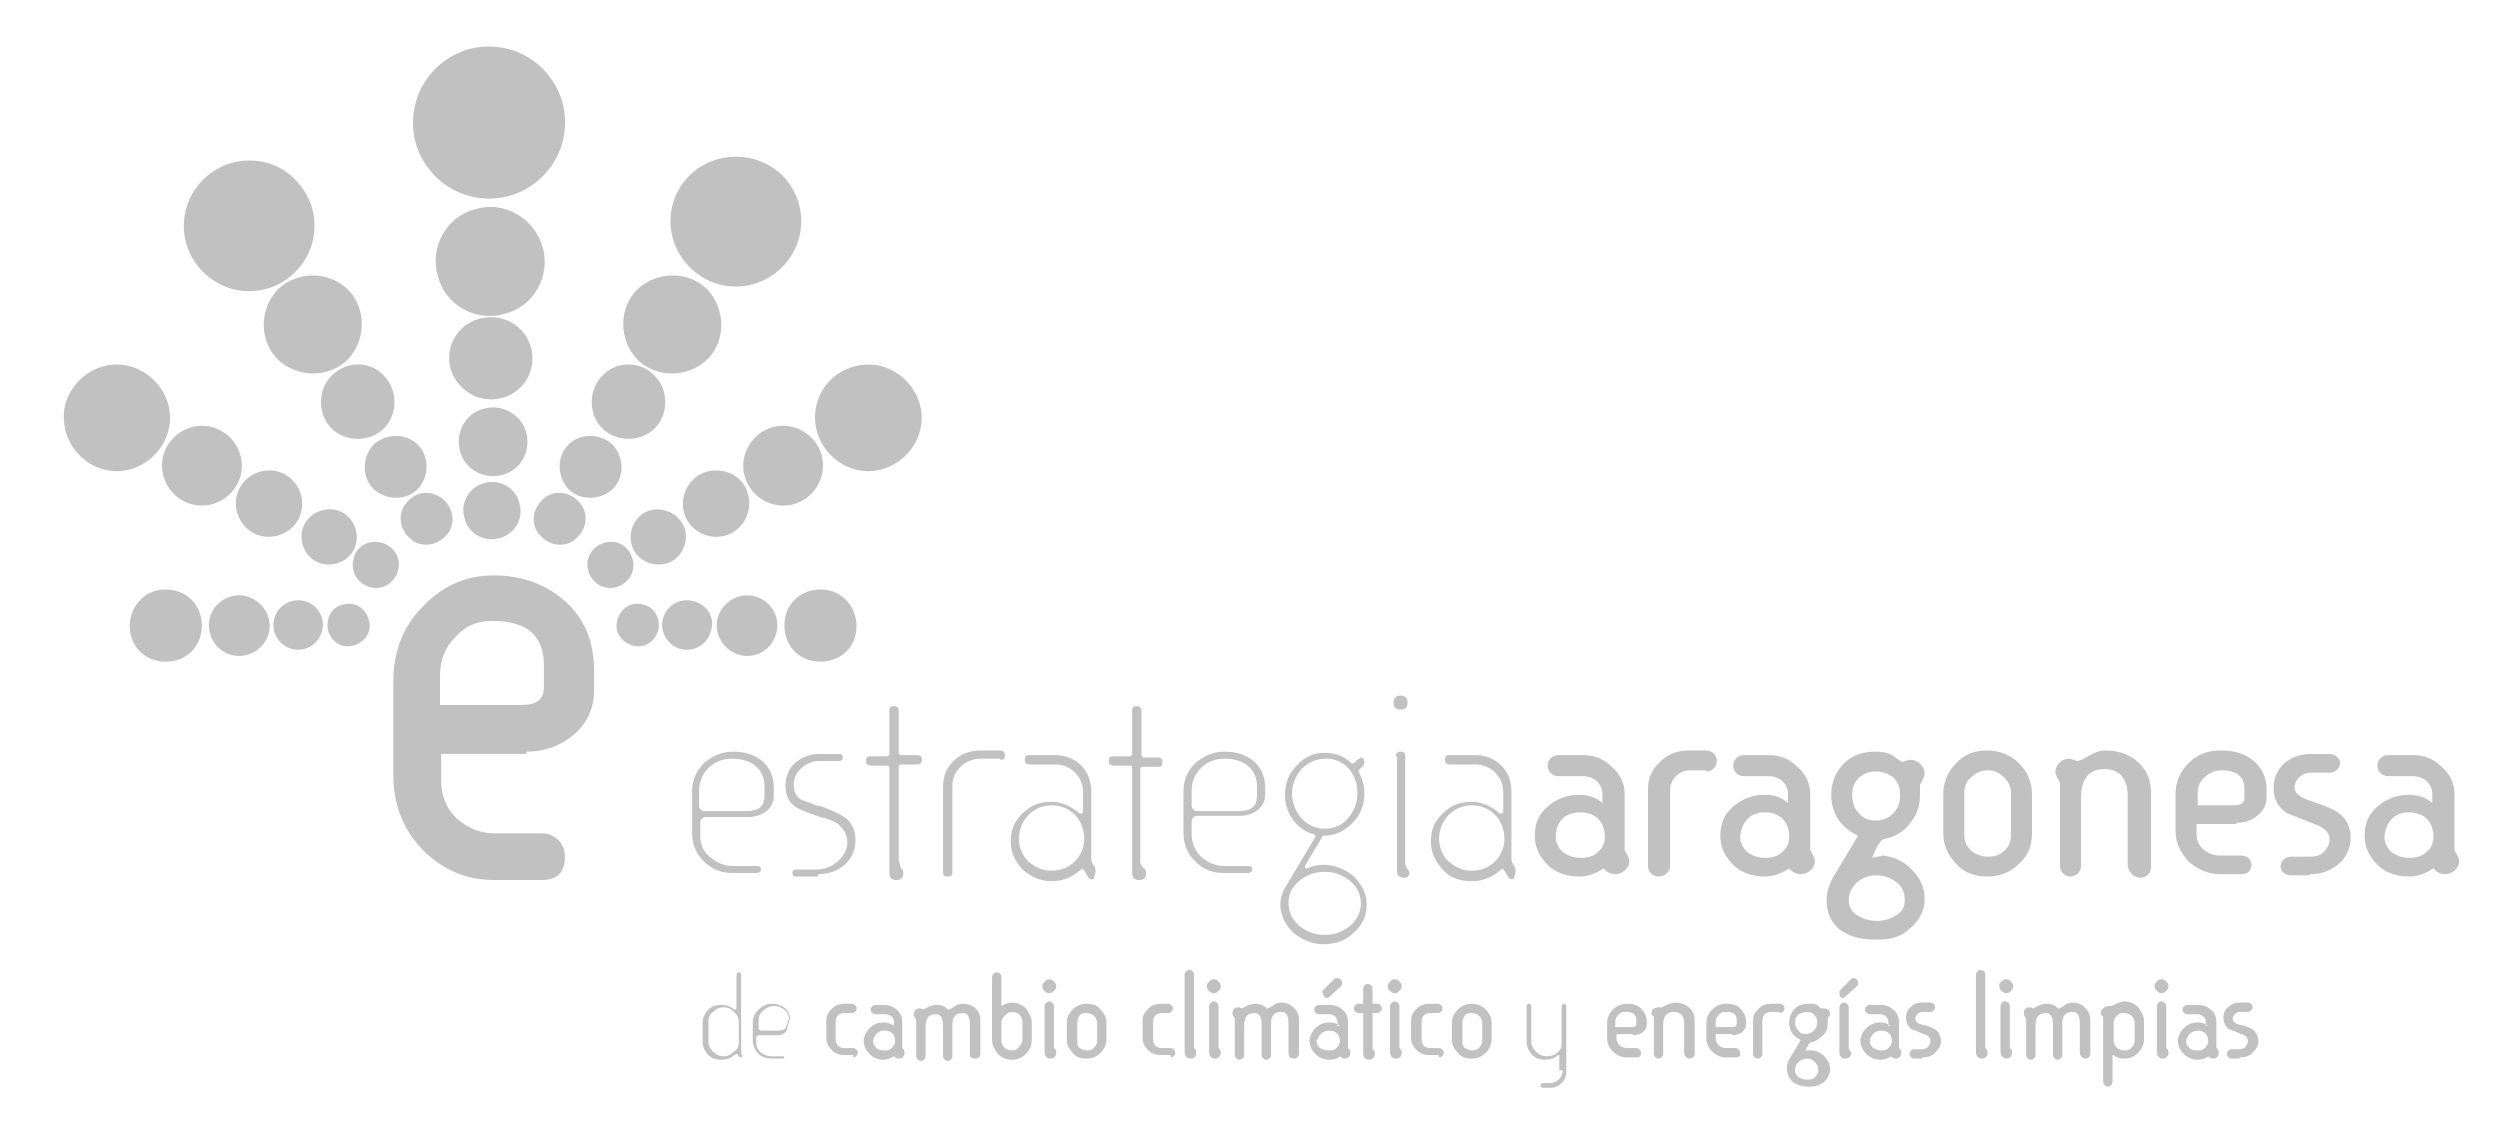 <svg enable-background="new 0 0 214.2 97.2" viewBox="0 0 214.2 97.2" xmlns="http://www.w3.org/2000/svg"><g fill="#c2c1c1"><path clip-rule="evenodd" d="m66.3 67.5c0-1.9-1.4-3.1-3.5-3.1-1 0-1.8.4-2.5 1-.7.7-1 1.5-1 2.4v3.6c0 1 .4 1.8 1 2.4.7.7 1.5 1 2.5 1h2c.2 0 .4-.1.4-.3s-.1-.3-.4-.3h-2c-.8 0-1.4-.3-2-.8-.5-.4-.8-1-.8-1.8v-1.1c0-.3.2-.5.5-.5h3.6c1.2 0 2.2-.7 2.2-1.8zm-.8.7c0 .9-.5 1.3-1.6 1.3h-3.5c-.3 0-.5-.2-.5-.5v-1.3c0-.7.3-1.4.8-1.9s1.2-.8 2-.8 1.5.2 2 .6.8 1 .8 1.8z" fill-rule="evenodd"/><path d="m70.1 74.9c1.8 0 3.2-1.2 3.2-2.9 0-.8-.3-1.4-.7-1.8-.4-.3-.9-.6-1.7-.9-.4-.2-.8-.3-1-.3-.7-.3-1.1-.4-1.3-.5-.4-.3-.6-.7-.6-1.3 0-1.1 1.1-2 2.2-2h1.7c.2 0 .3-.1.3-.3s-.1-.3-.3-.3h-1.7c-1.6 0-2.9 1.1-2.9 2.7 0 .7.2 1.3.7 1.7.3.3.9.5 1.7.8.5.2.9.3 1 .3.6.2 1.1.4 1.3.7.4.4.6.8.6 1.4s-.3 1.1-.8 1.6c-.5.4-1.1.7-1.8.7h-1.8c-.2 0-.3.1-.3.3s.1.3.3.3h1.9"/><path d="m77 60.9c0-.2-.1-.4-.4-.4s-.4.1-.4.4v3.7c0 .1-.1.2-.2.2h-1.4c-.3 0-.4.1-.4.4 0 .2.1.4.4.4h1.4c.1 0 .2 0 .2.2v9c0 .4.2.6.6.6s.6-.2.6-.6c0-.1 0-.3-.2-.4-.1-.4-.2-.6-.2-.8v-7.9c0-.1.1-.2.2-.2h1.4c.2 0 .4-.1.4-.4 0-.2-.1-.4-.4-.4h-1.4c-.1 0-.2-.1-.2-.2z"/><path d="m85.7 65.1c.3 0 .4-.1.4-.4 0-.2-.1-.4-.4-.4h-1.7c-.9 0-1.7.3-2.3.9s-.9 1.3-.9 2.2v7.3c0 .3.1.4.4.4s.4-.1.4-.4v-7.3c0-.7.2-1.2.7-1.7s1.1-.7 1.8-.7h1.6"/><path clip-rule="evenodd" d="m93.8 74.3c-.2-.3-.3-.5-.3-.7v-5.8c0-1.8-1.3-3.1-3.1-3.1h-2.2c-.3 0-.4.1-.4.4 0 .2.1.4.4.4h2.2c1.4 0 2.4 1.1 2.4 2.4v1.6c0 .1 0 .1-.1.2-.1 0-.1 0-.2 0-.7-.6-1.5-1-2.4-1-1 0-1.8.3-2.5 1s-1 1.4-1 2.4.4 1.7 1 2.4c.7.6 1.5 1 2.5 1 .9 0 1.7-.3 2.4-.9.2-.2.3-.2.4 0l.3.5c.1.2.3.3.5.2.2-.6.2-.8.1-1m-.9-2.4c0 .7-.3 1.4-.8 1.9s-1.2.8-2 .8-1.4-.3-2-.8c-.5-.5-.8-1.2-.8-1.9 0-1.6 1.2-2.9 2.8-2.9s2.8 1.2 2.8 2.9z" fill-rule="evenodd"/><path d="m97.8 60.9c0-.2-.1-.4-.4-.4s-.4.1-.4.4v3.7c0 .1-.1.2-.2.2h-1.4c-.3 0-.4.1-.4.4 0 .2.1.4.4.4h1.4c.1 0 .2 0 .2.2v9c0 .4.2.6.6.6s.6-.2.6-.6c0-.1 0-.3-.2-.4-.2-.2-.3-.4-.3-.6v-7.9c0-.1.1-.2.2-.2h1.4c.2 0 .3-.1.3-.4 0-.2-.1-.4-.3-.4h-1.3c-.1 0-.2-.1-.2-.2z"/><g clip-rule="evenodd" fill-rule="evenodd"><path d="m108.4 67.5c0-1.9-1.4-3.1-3.5-3.1-1 0-1.8.4-2.5 1-.7.7-1 1.5-1 2.4v3.6c0 1 .4 1.8 1 2.4.7.7 1.5 1 2.5 1h2c.2 0 .4-.1.4-.3s-.1-.3-.4-.3h-2c-.8 0-1.4-.3-2-.8-.5-.5-.8-1.2-.8-1.9v-1.1c0-.3.2-.5.5-.5h3.6c1.2 0 2.2-.7 2.2-1.8zm-.7.7c0 .9-.5 1.3-1.6 1.3h-3.5c-.3 0-.5-.2-.5-.5v-1.3c0-.7.3-1.4.8-1.9s1.2-.8 2-.8 1.5.2 2 .6.8 1 .8 1.8z"/><path d="m116.2 65.2c-.1.1-.1.1-.2.2-.1 0-.1 0-.2 0-.6-.6-1.4-.9-2.3-.9-1 0-1.8.4-2.4 1.1-.7.7-1 1.5-1 2.5 0 1.6 1 3 2.5 3.4.1 0 .1.1.1.2l-2.5 4.2c-.3.5-.5 1-.5 1.6 0 .9.4 1.7 1.1 2.4.7.6 1.6 1 2.6 1s1.9-.3 2.6-1c.7-.6 1.1-1.4 1.1-2.4 0-.9-.4-1.7-1.1-2.4-.7-.6-1.6-1-2.6-1-.5 0-1 .1-1.4.3-.1.1-.2-.1-.2-.2l1.5-2.5c0-.1.1-.1.2-.1.9 0 1.7-.4 2.4-1.1s1-1.6 1-2.5c0-.6-.1-1.1-.4-1.7-.1-.2-.1-.3-.1-.3l.3-.3c.1-.1.2-.2.2-.4s-.1-.4-.3-.4c-.1.1-.2.1-.4.3m-2.6-.2c.8 0 1.5.3 2 .9s.7 1.3.7 2.1-.3 1.5-.8 2.1-1.2.9-2 .9-1.4-.3-2-.9c-.5-.6-.8-1.3-.8-2.1s.3-1.5.8-2.1c.6-.6 1.3-.9 2.1-.9zm3 12.4c0 .7-.3 1.4-.9 1.9s-1.3.8-2.2.8-1.6-.3-2.2-.8-.9-1.2-.9-1.9c0-.8.3-1.4.9-1.9s1.3-.8 2.2-.8 1.6.3 2.2.8.9 1.2.9 1.9z"/><path d="m119.6 64.8c0-.2.1-.4.4-.4s.4.1.4.4v9.1c0 .2.1.5.3.7.1.2.1.4-.2.6-.1 0-.1 0-.2 0-.4 0-.6-.2-.6-.5v-9.9m-.3-4.6c0 .4.2.6.6.6s.6-.2.6-.6-.2-.6-.6-.6-.6.2-.6.6z"/><path d="m129.8 74.3c-.2-.3-.3-.5-.3-.7v-5.8c0-1.8-1.3-3.1-3.1-3.1h-2.2c-.3 0-.4.1-.4.4 0 .2.1.4.4.4h2.2c1.4 0 2.4 1.1 2.4 2.4v1.6c0 .1 0 .1-.1.2-.1 0-.1 0-.2 0-.7-.6-1.5-1-2.4-1-1 0-1.8.3-2.5 1s-1 1.4-1 2.4.4 1.7 1 2.4 1.5 1 2.5 1c.9 0 1.7-.3 2.4-.9.2-.2.3-.2.4 0l.3.5c.1.2.3.3.5.2.2-.6.2-.8.1-1m-.9-2.4c0 .7-.3 1.4-.8 1.9s-1.2.8-2 .8-1.4-.3-2-.8c-.5-.5-.8-1.2-.8-1.9 0-1.6 1.2-2.9 2.8-2.9s2.8 1.2 2.8 2.9z"/><path d="m137.3 68.8c-.6-.5-1.2-.7-2-.7-1.1 0-2 .4-2.7 1-.8.7-1.1 1.5-1.1 2.5s.4 1.8 1.1 2.5 1.7 1 2.7 1c.8 0 1.5-.3 2.1-.7.2.3.6.5 1 .5.6 0 1.2-.5 1.2-1.1 0-.2-.1-.4-.2-.6s-.2-.3-.2-.4v-4.8c0-.9-.4-1.7-1.1-2.3-.7-.7-1.5-1-2.5-1h-2.1c-.5 0-.9.4-.9.9s.4.9.9.9h2.1c.4 0 .8.1 1.2.4.3.3.5.7.5 1.1zm-1.9.8c1.3 0 2.1.8 2.1 2.1 0 .5-.2 1-.6 1.3-.4.4-.9.5-1.5.5s-1.1-.2-1.5-.5c-.4-.4-.6-.8-.6-1.3 0-1.2.7-2.1 2.1-2.1z"/></g><path d="m146.2 66.1c.5 0 .9-.4.9-.9s-.4-.9-.9-.9h-1.5c-1 0-1.8.3-2.5 1s-1 1.4-1 2.3v6.6c0 .5.4.9.9.9s1-.4 1-.9v-6.6c0-.4.2-.8.5-1.1s.7-.5 1.2-.5h1.4"/><path clip-rule="evenodd" d="m153.2 68.8c-.6-.5-1.2-.7-2-.7-1.1 0-2 .4-2.7 1-.8.7-1.1 1.5-1.1 2.5s.4 1.8 1.1 2.5 1.7 1 2.7 1c.8 0 1.5-.3 2.1-.7.2.3.6.5 1 .5.6 0 1.2-.5 1.2-1.1 0-.2-.1-.4-.2-.6s-.2-.3-.2-.4v-4.8c0-.9-.4-1.7-1.1-2.3-.7-.7-1.5-1-2.5-1h-2.1c-.5 0-.9.4-.9.9s.4.9.9.9h2.1c.4 0 .8.1 1.2.4.3.3.5.7.5 1.1zm-2 .8c1.3 0 2.1.8 2.1 2.1 0 .5-.2 1-.6 1.3-.4.4-.9.5-1.5.5s-1.1-.2-1.5-.5c-.4-.4-.6-.8-.6-1.3.1-1.2.8-2.1 2.1-2.1z" fill-rule="evenodd"/><path clip-rule="evenodd" d="m160.4 73.5c.4-1 .7-1.5 1-1.6.9-.2 1.7-.6 2.2-1.3.6-.7.9-1.5.9-2.4v-.9c0-.1.1-.2.2-.4s.2-.4.2-.6c0-.7-.6-1.2-1.2-1.2-.1 0-.2 0-.4.1-.2 0-.3.1-.3.1s-.2-.1-.6-.4c-.5-.4-1.1-.5-1.7-.5-1.1 0-2 .3-2.7 1s-1.1 1.6-1.1 2.7c0 1.6.8 2.8 2.3 3.5l-2.1 3.5c-.4.7-.6 1.4-.6 2 0 1.1.4 2 1.2 2.6.7.5 1.7.8 2.8.8h.6c1 0 1.9-.3 2.6-1 .8-.7 1.2-1.5 1.2-2.5s-.4-1.8-1.1-2.5-1.5-1.1-2.5-1.2c-.3.1-.6.1-.9.2m.3-7.4c.6 0 1.1.2 1.5.5.4.4.6.8.6 1.5s-.2 1.2-.6 1.6-.9.6-1.5.6-1.1-.2-1.4-.6c-.4-.4-.6-.9-.6-1.6s.2-1.1.6-1.5c.4-.3.8-.5 1.4-.5zm.1 8.9c.6 0 1.2.2 1.7.6s.7.9.7 1.5-.2 1-.7 1.3c-.4.3-1 .5-1.7.5s-1.2-.2-1.7-.5-.7-.8-.7-1.3c0-.6.3-1.1.7-1.5.5-.4 1-.6 1.7-.6z" fill-rule="evenodd"/><path clip-rule="evenodd" d="m170.3 75.1c1.1 0 2-.4 2.7-1.1.8-.7 1.1-1.6 1.1-2.6v-3.4c0-1-.4-1.9-1.1-2.6s-1.7-1.1-2.7-1.1c-1.1 0-2 .3-2.7 1.1-.7.7-1.1 1.6-1.1 2.6v3.4c0 1 .4 1.9 1.1 2.6.7.8 1.6 1.1 2.7 1.1m2-3.5c0 .5-.2 1-.6 1.3-.4.4-.9.5-1.4.5s-1-.2-1.4-.5c-.4-.4-.6-.8-.6-1.3v-3.7c0-.5.2-1 .6-1.3.4-.4.9-.6 1.4-.6.6 0 1 .2 1.4.6s.6.8.6 1.3z" fill-rule="evenodd"/><path clip-rule="evenodd" d="m183.4 75.2c.5 0 .9-.4.9-.9v-6.3c0-1.1-.3-1.9-1-2.6s-1.7-1.1-2.9-1.1c-.5 0-1 .2-1.5.5s-.8.4-.9.4c0 0-.1 0-.3-.1-.1 0-.3-.1-.4-.1-.3 0-.6.1-.8.3s-.4.5-.4.8c0 .2.1.4.2.6s.2.3.2.4v7.1c0 .5.4.9.9.9s.9-.4.9-.9v-5.8c0-1.7.7-2.5 2-2.5s2 .8 2 2.3v6c.1.6.6 1 1.1 1" fill-rule="evenodd"/><path clip-rule="evenodd" d="m191.6 70.5c.7 0 1.3-.2 1.8-.6s.8-.9.8-1.6v-.7c0-1-.4-1.8-1.1-2.4s-1.6-.9-2.8-.9c-1.1 0-2 .3-2.8 1.1-.7.7-1.1 1.6-1.1 2.6v3.2c0 1 .4 1.8 1.1 2.6.8.7 1.7 1.1 2.7 1.1h1.8c.6 0 .9-.3.9-.8s-.4-.8-.9-.8h-1.8c-.6 0-1-.2-1.4-.5-.4-.4-.6-.8-.6-1.3v-.9h3.4m-3.3-2.7c0-.5.2-1 .6-1.3.4-.4.9-.6 1.4-.6 1.3 0 2 .5 2 1.6v.8c0 .4-.3.6-.9.6h-3.1z" fill-rule="evenodd"/><path d="m197.9 74.9c1 0 1.8-.3 2.5-.9s1-1.4 1-2.2c0-1-.4-1.7-1.1-2.2-.4-.3-1.2-.6-2.4-1-.9-.3-1.3-.7-1.3-1.1 0-.7.6-1.3 1.4-1.3h1.6c.5 0 .9-.4.9-.8s-.4-.8-.9-.8h-1.6c-.9 0-1.7.3-2.3.8-.6.6-.9 1.3-.9 2.1 0 1 .4 1.7 1.2 2.2 0 0 .8.3 2.3.9.8.3 1.3.7 1.3 1.3 0 .4-.2.8-.5 1.1s-.7.4-1.2.4h-1.6c-.5 0-.9.4-.9.8 0 .5.4.8.9.8h1.6"/><path clip-rule="evenodd" d="m208.4 68.8c-.6-.5-1.2-.7-2-.7-1.1 0-2 .4-2.7 1-.8.7-1.1 1.5-1.1 2.5s.4 1.8 1.1 2.5 1.7 1 2.7 1c.8 0 1.5-.3 2.1-.7.2.3.6.5 1 .5.6 0 1.2-.5 1.2-1.1 0-.2-.1-.4-.2-.6s-.2-.3-.2-.4v-4.8c0-.9-.4-1.7-1.1-2.3-.7-.7-1.5-1-2.5-1h-2.1c-.5 0-.9.4-.9.9s.4.9.9.9h2.1c.4 0 .8.1 1.2.4.3.3.5.7.5 1.1zm-2 .8c1.3 0 2.1.8 2.1 2.1 0 .5-.2 1-.6 1.3-.4.4-.9.5-1.5.5s-1.1-.2-1.5-.5c-.4-.4-.6-.8-.6-1.3.1-1.2.8-2.1 2.1-2.1z" fill-rule="evenodd"/><path clip-rule="evenodd" d="m45.1 64.4c1.6 0 2.9-.5 4-1.4 1.2-1 1.8-2.3 1.8-3.9v-1.6c0-2.5-.8-4.5-2.5-6-1.6-1.4-3.6-2.2-6.1-2.2-2.4 0-4.4.9-6.1 2.7-1.7 1.7-2.5 3.9-2.5 6.4v8c0 2.5.8 4.6 2.5 6.4 1.7 1.7 3.7 2.6 6.1 2.6h4.1c1.4 0 2-.7 2-2 0-1.2-.9-2-2-2h-4.1c-1.2 0-2.3-.5-3.2-1.3-.9-.9-1.3-2-1.3-3.2v-2.3h7.3m-7.4-6.7c0-1.3.4-2.4 1.3-3.3.9-1 1.9-1.4 3.2-1.4 3 0 4.4 1.3 4.4 3.8v1.9c0 1-.6 1.5-1.9 1.5h-7z" fill-rule="evenodd"/><path d="m44.5 43.1c.4 1.3-.4 2.7-1.7 3-1.3.4-2.7-.4-3-1.7-.4-1.3.4-2.7 1.7-3 1.3-.4 2.7.4 3 1.7"/><path d="m45.1 37.1c.4 1.6-.5 3.2-2.1 3.6s-3.2-.5-3.6-2.1.5-3.2 2.1-3.6c1.5-.4 3.2.5 3.6 2.1"/><path d="m45.5 29.8c.5 1.9-.6 3.8-2.5 4.3s-3.8-.6-4.4-2.5c-.5-1.9.6-3.8 2.5-4.3 2-.5 3.9.6 4.4 2.5"/><path d="m46.5 21.2c.7 2.5-.8 5.1-3.3 5.7-2.5.7-5.1-.8-5.7-3.3-.7-2.5.8-5.1 3.3-5.7 2.4-.7 5 .8 5.7 3.3"/><path d="m48.2 8.8c.9 3.5-1.1 7-4.6 8-3.5.9-7-1.1-8-4.6-.9-3.5 1.1-7 4.6-8 3.5-.9 7 1.1 8 4.6"/><path d="m38.1 42.9c.9.9.9 2.3 0 3.1-.9.9-2.3.9-3.1 0-.9-.9-.9-2.3 0-3.1.8-.9 2.2-.9 3.1 0"/><path d="m35.8 38.1c1 1 1 2.7 0 3.8-1 1-2.7 1-3.8 0-1-1-1-2.7 0-3.8 1.1-1 2.8-1 3.8 0"/><path d="m32.9 32.2c1.2 1.2 1.2 3.3 0 4.5s-3.3 1.2-4.5 0-1.2-3.3 0-4.5c1.3-1.3 3.3-1.3 4.5 0"/><path d="m29.8 24.8c1.6 1.6 1.6 4.3 0 6-1.6 1.6-4.3 1.6-6 0-1.6-1.6-1.6-4.3 0-6 1.7-1.6 4.3-1.6 6 0"/><path d="m25.3 15.4c2.2 2.2 2.2 5.7 0 7.9s-5.7 2.2-7.9 0-2.2-5.7 0-7.9 5.8-2.2 7.9 0"/><path d="m32.7 46.5c1.1.3 1.7 1.4 1.4 2.4-.3 1.1-1.4 1.7-2.4 1.4-1.1-.3-1.7-1.4-1.4-2.4.2-1.1 1.3-1.7 2.4-1.4"/><path d="m28.8 43.7c1.3.3 2 1.7 1.7 2.9-.3 1.3-1.7 2-2.9 1.7-1.3-.3-2-1.7-1.7-2.9s1.6-2 2.9-1.7"/><path d="m23.8 40.4c1.5.4 2.4 2 2 3.5s-2 2.4-3.5 2-2.4-2-2-3.5 2-2.4 3.5-2"/><path d="m18.2 36.6c1.8.5 2.9 2.4 2.4 4.2s-2.4 2.9-4.2 2.4-2.9-2.4-2.4-4.2 2.4-2.9 4.2-2.4"/><path d="m11.2 31.4c2.4.7 3.9 3.2 3.2 5.6s-3.2 3.9-5.6 3.2-3.8-3.2-3.2-5.6c.7-2.4 3.2-3.9 5.6-3.2"/><path d="m29.4 51.8c1-.3 1.9.3 2.2 1.3s-.3 1.9-1.3 2.2-1.9-.3-2.2-1.3c-.2-1 .3-2 1.3-2.2"/><path d="m25 51.5c1.2-.3 2.3.4 2.6 1.5s-.4 2.3-1.5 2.6c-1.2.3-2.3-.4-2.6-1.5-.3-1.2.4-2.3 1.5-2.6"/><path d="m19.8 51.1c1.4-.4 2.8.5 3.2 1.8.4 1.4-.4 2.8-1.8 3.2s-2.8-.4-3.2-1.8.4-2.8 1.8-3.2"/><path d="m13.4 50.6c1.7-.4 3.4.5 3.8 2.2s-.5 3.4-2.2 3.8-3.4-.5-3.8-2.2.6-3.4 2.2-3.8"/><path d="m46.4 42.9c-.9.9-.9 2.3 0 3.1.9.9 2.3.9 3.1 0 .9-.9.9-2.3 0-3.1-.9-.9-2.3-.9-3.1 0"/><path d="m48.7 38.1c-1 1-1 2.7 0 3.8 1 1 2.7 1 3.8 0 1-1 1-2.7 0-3.8-1.1-1-2.8-1-3.8 0"/><path d="m51.6 32.2c-1.2 1.2-1.2 3.3 0 4.5s3.3 1.2 4.5 0 1.2-3.3 0-4.5c-1.2-1.3-3.3-1.3-4.5 0"/><path d="m54.6 24.8c-1.6 1.6-1.6 4.3 0 6 1.6 1.6 4.3 1.6 6 0 1.6-1.6 1.6-4.3 0-6-1.6-1.6-4.3-1.6-6 0"/><path d="m59.1 15c-2.2 2.2-2.2 5.7 0 7.9s5.7 2.2 7.9 0 2.2-5.7 0-7.9c-2.2-2.1-5.7-2.1-7.9 0"/><path d="m51.8 46.5c-1.1.3-1.7 1.4-1.4 2.4.3 1.1 1.4 1.7 2.4 1.4 1.1-.3 1.7-1.4 1.4-2.4-.3-1.1-1.3-1.7-2.4-1.4"/><path d="m55.8 43.7c-1.3.3-2 1.7-1.7 2.9.3 1.3 1.7 2 2.9 1.7 1.3-.3 2-1.7 1.7-2.9s-1.7-2-2.9-1.7"/><path d="m60.6 40.4c-1.5.4-2.4 2-2 3.5s2 2.4 3.5 2 2.4-2 2-3.5c-.3-1.5-1.9-2.4-3.5-2"/><path d="m66.2 36.6c-1.8.5-2.9 2.4-2.4 4.2s2.4 2.9 4.2 2.4 2.9-2.4 2.4-4.2-2.4-2.9-4.2-2.4"/><path d="m73.2 31.4c-2.4.6-3.9 3.1-3.2 5.6.7 2.4 3.2 3.9 5.6 3.2s3.9-3.2 3.2-5.6-3.2-3.9-5.6-3.2"/><path d="m55.1 51.8c-1-.3-1.9.3-2.2 1.3s.3 1.9 1.3 2.2 1.9-.3 2.2-1.3c.2-1-.3-2-1.3-2.2"/><path d="m59.4 51.5c-1.2-.3-2.3.4-2.6 1.5s.4 2.3 1.5 2.6c1.2.3 2.3-.4 2.6-1.5.4-1.2-.3-2.3-1.5-2.6"/><path d="m64.7 51.1c-1.4-.4-2.8.5-3.2 1.8-.4 1.4.5 2.8 1.8 3.2 1.4.4 2.8-.4 3.2-1.8s-.4-2.8-1.8-3.2"/><path d="m71.1 50.6c-1.7-.4-3.4.5-3.8 2.2s.5 3.4 2.2 3.8 3.4-.5 3.8-2.2-.6-3.4-2.2-3.8"/><path clip-rule="evenodd" d="m60.7 87.5c0-.3.1-.6.4-.8.2-.2.5-.4.9-.4.3 0 .6.1.9.4.2.2.4.5.4.8v1.8c0 .3-.1.6-.4.8-.2.2-.5.4-.9.4-.3 0-.6-.1-.9-.4-.2-.2-.4-.5-.4-.8zm2.5 2.8.1.2c.1.1.1.1.2.1.1-.1.1-.1.1-.2-.1-.1-.1-.2-.1-.3v-6.6c0-.1-.1-.2-.2-.2s-.2.1-.2.2v2.9s0 .1-.1.1h-.1c-.3-.3-.7-.4-1.1-.4s-.8.1-1.1.4-.5.7-.5 1.1v1.7c0 .4.2.8.5 1.1s.7.4 1.1.4.8-.1 1.1-.4c.2-.1.2-.1.3-.1z" fill-rule="evenodd"/><path clip-rule="evenodd" d="m67.7 87.4c0-.8-.6-1.4-1.6-1.4-.4 0-.8.2-1.1.5s-.5.6-.5 1.1v1.6c0 .4.2.8.5 1.1s.7.4 1.1.4h.9c.1 0 .2 0 .2-.1s-.1-.1-.2-.1h-.9c-.3 0-.6-.1-.9-.3-.2-.2-.4-.5-.4-.8v-.5c0-.1.1-.2.2-.2h1.6c.5 0 .9-.3.9-.8v-.5m-.1.3c0 .4-.2.6-.7.6h-1.5c-.2-.1-.2-.1-.2-.3v-.6c0-.3.1-.6.4-.8.2-.2.5-.4.9-.4s.6.1.9.3c.2.2.4.4.4.8v.4z" fill-rule="evenodd"/><path d="m73.1 90.6c.2 0 .4-.2.4-.4s-.2-.4-.4-.4h-.8c-.2 0-.4-.1-.5-.2s-.2-.3-.2-.5v-1.6c0-.2.1-.4.2-.5s.3-.2.5-.2h.7c.2 0 .4-.2.4-.4s-.2-.4-.4-.4h-.6c-.4 0-.8.1-1.1.4s-.5.6-.5 1v1.6c0 .4.2.7.5 1s.7.4 1.1.4h.7"/><path clip-rule="evenodd" d="m76.6 87.9c-.3-.2-.5-.3-.9-.3-.5 0-.9.2-1.2.5s-.5.7-.5 1.1.2.8.5 1.1.7.5 1.2.5c.3 0 .6-.1.9-.3.1.1.2.2.4.2.3 0 .5-.2.5-.5 0-.1 0-.2-.1-.3s-.1-.1-.1-.2v-2.2c0-.4-.2-.8-.5-1-.3-.3-.7-.4-1.1-.4h-.7c-.2 0-.4.2-.4.4s.2.4.4.4h.9c.2 0 .4.1.5.2s.2.3.2.5zm-.8.4c.6 0 .9.4.9.9 0 .2-.1.4-.3.6s-.4.2-.7.2-.5-.1-.6-.2c-.2-.2-.3-.4-.3-.6.1-.5.4-.9 1-.9z" fill-rule="evenodd"/><path d="m83.6 90.7c.2 0 .4-.2.4-.4v-2.8c0-.5-.1-.8-.4-1.1-.2-.2-.6-.4-1.1-.4-.3 0-.6.1-.8.3-.2.1-.3.2-.4.2h-.1c-.2-.3-.6-.4-1-.4-.2 0-.5.1-.7.2s-.4.2-.4.2-.2-.1-.3-.1c-.3 0-.5.2-.5.5 0 .1 0 .2.1.3 0 .1.1.1.1.2v3.1c0 .2.2.4.4.4s.4-.2.4-.4v-2.5c0-.4.1-.7.2-.8.1-.2.4-.3.7-.3.4 0 .6.3.6 1v2.6c0 .2.2.4.4.4s.4-.2.4-.4v-2.7c0-.7.3-1 .9-1 .4 0 .6.3.6 1v2.6c0 .2.2.3.5.3"/><path clip-rule="evenodd" d="m85.8 83.7c0-.2-.2-.4-.4-.4s-.4.2-.4.4v5.4c0 .5.2.8.5 1.2.3.3.7.5 1.2.5s.9-.2 1.2-.5.5-.7.5-1.2v-1.5c0-.4-.2-.8-.5-1.2-.3-.3-.7-.5-1.2-.5-.3 0-.6.1-.9.3zm.9 3c.2 0 .5.1.6.2.2.2.3.4.3.6v1.6c0 .2-.1.4-.3.6-.1.2-.3.3-.6.3-.2 0-.5-.1-.6-.2-.2-.2-.3-.4-.3-.6v-1.6c0-.2.1-.4.3-.6s.4-.3.6-.3z" fill-rule="evenodd"/><path clip-rule="evenodd" d="m90 90.7c.3 0 .5-.2.5-.5 0-.1 0-.2-.1-.3s-.1-.1-.1-.2v-3.5c0-.2-.2-.4-.4-.4s-.4.2-.4.4v3.9c0 .4.2.6.5.6m-.7-6.2c0 .2.1.3.2.4s.2.2.4.2.3-.1.4-.2.2-.2.2-.4-.1-.3-.2-.4-.2-.2-.4-.2-.3.1-.4.2-.2.2-.2.4z" fill-rule="evenodd"/><path clip-rule="evenodd" d="m93.1 90.7c.5 0 .9-.2 1.2-.5s.5-.7.5-1.1v-1.5c0-.4-.2-.8-.5-1.1-.3-.4-.7-.5-1.2-.5s-.9.2-1.2.5-.5.7-.5 1.1v1.5c0 .4.2.8.5 1.1.3.4.7.5 1.2.5m.9-1.5c0 .2-.1.4-.3.6s-.4.2-.6.2-.4-.1-.6-.2c-.2-.2-.2-.4-.2-.6v-1.6c0-.2.1-.4.2-.6.2-.2.4-.2.6-.2s.5.1.6.2c.2.2.3.4.3.6z" fill-rule="evenodd"/><path d="m100.3 90.6c.2 0 .4-.2.4-.4s-.2-.4-.4-.4h-.8c-.2 0-.4-.1-.5-.2s-.2-.3-.2-.5v-1.6c0-.2.1-.4.2-.5s.3-.2.5-.2h.6c.2 0 .4-.2.4-.4s-.2-.4-.4-.4h-.6c-.4 0-.8.1-1.1.4s-.5.6-.5 1v1.6c0 .4.2.7.5 1s.7.4 1.1.4h.8"/><path d="m102 90.7c.3 0 .5-.2.5-.5 0-.1 0-.2-.1-.3s-.1-.1-.1-.2v-6.2c0-.2-.2-.4-.4-.4s-.4.2-.4.4v6.6c0 .4.2.6.5.6"/><path clip-rule="evenodd" d="m104.1 90.7c.3 0 .5-.2.5-.5 0-.1 0-.2-.1-.3s-.1-.1-.1-.2v-3.5c0-.2-.2-.4-.4-.4s-.4.2-.4.4v3.9c0 .4.2.6.5.6m-.7-6.2c0 .2.1.3.2.4s.2.2.4.2.3-.1.4-.2.2-.2.2-.4-.1-.3-.2-.4-.2-.2-.4-.2-.3.1-.4.2-.2.2-.2.4z" fill-rule="evenodd"/><path d="m110.9 90.7c.2 0 .4-.2.4-.4v-2.8c0-.5-.1-.8-.4-1.1s-.6-.5-1.1-.5c-.3 0-.6.1-.8.3-.2.1-.3.2-.4.2h-.1c-.2-.3-.6-.4-1-.4-.2 0-.5.1-.7.2s-.4.2-.4.2-.2-.1-.3-.1c-.3 0-.5.2-.5.5 0 .1 0 .2.1.3 0 .1.1.1.1.2v3.1c0 .2.2.4.4.4s.4-.2.4-.4v-2.5c0-.4.1-.7.2-.8.1-.2.4-.3.7-.3.4 0 .6.3.6 1v2.6c0 .2.2.4.4.4s.4-.2.4-.4v-2.7c0-.7.3-1 .9-1 .4 0 .6.3.6 1v2.6c0 .3.2.4.5.4"/><path clip-rule="evenodd" d="m114.8 87.9c-.2-.2-.5-.3-.9-.3-.5 0-.9.2-1.2.5s-.5.7-.5 1.1.2.8.5 1.1.7.5 1.2.5c.4 0 .7-.1.9-.3.1.1.2.2.4.2.3 0 .5-.2.5-.5 0-.1 0-.2-.1-.3s-.1-.1-.1-.2v-2.2c0-.4-.2-.8-.5-1-.3-.3-.7-.4-1.1-.4h-.9c-.2 0-.4.2-.4.4s.2.4.4.4h.9c.2 0 .4.1.5.2s.2.3.2.5v.3m-.7.4c.6 0 .9.4.9.9 0 .2-.1.4-.3.6s-.4.2-.7.2-.5-.1-.7-.2c-.2-.2-.3-.4-.3-.6.2-.5.5-.9 1.1-.9zm-.2-2.8c.1 0 .1 0 .2-.1l1-.9c.1-.1.1-.2.1-.3 0-.2-.2-.4-.4-.4-.1 0-.2 0-.3.1l-.9.9c-.1.1-.1.1-.1.2.1.4.2.5.4.5z" fill-rule="evenodd"/><path d="m117.6 84.7c0-.2-.2-.4-.4-.4s-.4.2-.4.4v1.3h-.4c-.2 0-.4.2-.4.4s.2.4.4.4h.4v3.5c0 .3.2.5.5.5s.5-.2.5-.5c0-.1 0-.2-.1-.3s-.1-.1-.1-.1v-3.1h.4c.2 0 .4-.2.4-.4s-.2-.4-.4-.4h-.4z"/><path clip-rule="evenodd" d="m119.6 90.7c.3 0 .5-.2.5-.5 0-.1 0-.2-.1-.3s-.1-.1-.1-.2v-3.5c0-.2-.2-.4-.4-.4s-.4.2-.4.4v3.9c0 .4.2.6.5.6m-.7-6.2c0 .2.1.3.2.4s.2.2.4.2.3-.1.4-.2.2-.2.2-.4-.1-.3-.2-.4-.2-.2-.4-.2-.3.1-.4.2-.2.2-.2.4z" fill-rule="evenodd"/><path d="m123.3 90.6c.2 0 .4-.2.4-.4s-.2-.4-.4-.4h-.8c-.2 0-.4-.1-.5-.2s-.2-.3-.2-.5v-1.6c0-.2.1-.4.2-.5s.3-.2.5-.2h.7c.2 0 .4-.2.4-.4s-.2-.4-.4-.4h-.7c-.4 0-.8.1-1.1.4s-.5.6-.5 1v1.6c0 .4.2.7.5 1s.7.4 1.1.4h.8"/><path clip-rule="evenodd" d="m126.1 90.7c.5 0 .9-.2 1.2-.5s.5-.7.5-1.1v-1.5c0-.4-.2-.8-.5-1.1s-.7-.5-1.2-.5-.9.2-1.2.5-.5.7-.5 1.1v1.5c0 .4.2.8.5 1.1.3.4.7.5 1.2.5m.9-1.5c0 .2-.1.4-.3.6s-.4.2-.6.2-.4-.1-.6-.2c-.2-.2-.2-.4-.2-.6v-1.6c0-.2.1-.4.2-.6.2-.2.4-.2.6-.2s.5.1.6.2c.2.2.3.4.3.6z" fill-rule="evenodd"/><path d="m133.9 91.7c0 .6-.5 1.1-1.1 1.1h-.6c-.1 0-.2.1-.2.2s.1.2.2.2h.6c.4 0 .7-.1 1-.4s.4-.6.4-1v-5.6c0-.1-.1-.2-.2-.2s-.2.1-.2.2v3.2c0 .3-.1.6-.4.8-.2.2-.5.3-.9.3-.3 0-.6-.1-.9-.4-.2-.2-.4-.5-.4-.8v-3.1c0-.1-.1-.2-.2-.2s-.2.1-.2.2v3.1c0 .4.2.8.5 1.1s.7.4 1.1.4.8-.1 1.1-.4h.1v.1 1.2"/><path clip-rule="evenodd" d="m139.9 88.7c.3 0 .6-.1.8-.2.2-.2.4-.4.4-.7v-.3c0-.4-.2-.8-.5-1.1s-.7-.4-1.2-.4-.9.2-1.2.5-.5.7-.5 1.1v1.4c0 .4.2.8.5 1.1s.7.5 1.2.5h.8c.3 0 .4-.1.4-.4 0-.2-.2-.4-.4-.4h-.8c-.2 0-.5-.1-.6-.2-.2-.2-.3-.4-.3-.6v-.4h1.4m-1.5-1.1c0-.2.1-.4.3-.6s.4-.2.6-.2c.6 0 .9.2.9.7v.3c0 .2-.1.3-.4.3h-1.4z" fill-rule="evenodd"/><path d="m144.8 90.7c.2 0 .4-.2.4-.4v-2.8c0-.5-.1-.8-.4-1.1s-.7-.5-1.3-.5c-.2 0-.4.1-.7.2-.2.1-.4.2-.4.2h-.1c-.1 0-.1 0-.2 0s-.3.1-.4.1c-.1.1-.2.2-.2.4 0 .1 0 .2.1.2.1.1.1.1.1.2v3.1c0 .2.2.4.4.4s.4-.2.4-.4v-2.5c0-.7.3-1.1.9-1.1s.9.3.9 1v2.6c.1.3.3.4.5.4"/><path clip-rule="evenodd" d="m148.4 88.7c.3 0 .6-.1.8-.2.2-.2.4-.4.4-.7v-.3c0-.4-.2-.8-.5-1.1s-.7-.4-1.2-.4-.9.2-1.2.5-.5.7-.5 1.1v1.4c0 .4.2.8.5 1.1s.7.5 1.2.5h.8c.3 0 .4-.1.4-.4 0-.2-.2-.4-.4-.4h-.8c-.2 0-.5-.1-.6-.2-.2-.2-.3-.4-.3-.6v-.4h1.4m-1.4-1.1c0-.2.1-.4.3-.6s.4-.2.6-.2c.6 0 .9.2.9.7v.3c0 .2-.1.3-.4.3h-1.4z" fill-rule="evenodd"/><path d="m152.5 86.8c.2 0 .4-.2.4-.4s-.2-.4-.4-.4h-.7c-.4 0-.8.1-1.1.4s-.5.6-.5 1v2.9c0 .2.2.4.4.4s.4-.2.4-.4v-2.9c0-.2.1-.4.2-.5s.3-.2.5-.2h.8"/><path clip-rule="evenodd" d="m154.7 90c.2-.4.3-.7.5-.7.4-.1.7-.3 1-.6s.4-.6.4-1v-.4s0-.1.1-.2.1-.2.1-.2c0-.3-.2-.5-.5-.5 0 0-.1 0-.2 0s-.1 0-.1 0-.1-.1-.2-.2c-.2-.2-.5-.2-.8-.2-.5 0-.9.1-1.2.4s-.5.7-.5 1.2c0 .7.3 1.2 1 1.5l-.9 1.5c-.2.3-.3.6-.3.9 0 .5.2.9.5 1.2.3.2.7.4 1.2.4h.3c.4 0 .8-.1 1.2-.4.3-.3.5-.7.5-1.1s-.2-.8-.5-1.1-.7-.5-1.1-.5c-.2 0-.4 0-.5 0m.1-3.3c.3 0 .5.1.6.2.2.2.3.4.3.7s-.1.5-.3.7-.4.3-.7.3-.5-.1-.6-.3c-.2-.2-.3-.4-.3-.7s.1-.5.3-.7c.3-.1.5-.2.7-.2zm0 4c.3 0 .5.1.7.3s.3.4.3.7c0 .2-.1.4-.3.6s-.4.2-.7.2-.5-.1-.7-.2c-.2-.2-.3-.3-.3-.6s.1-.5.3-.7.5-.3.7-.3z" fill-rule="evenodd"/><path clip-rule="evenodd" d="m158.1 90.7c-.3 0-.5-.2-.5-.5v-3.9c0-.2.2-.4.4-.4s.4.2.4.4v3.5s0 .1.1.2.1.2.1.3c0 .2-.2.4-.5.4m-.2-5.2c.1 0 .1 0 .2-.1l1-.9c.1-.1.1-.2.1-.3 0-.2-.2-.4-.4-.4-.1 0-.2 0-.2.1l-.9.9c-.1.1-.1.1-.1.2 0 .4.1.5.3.5z" fill-rule="evenodd"/><path clip-rule="evenodd" d="m162 87.9c-.3-.2-.5-.3-.9-.3-.5 0-.9.2-1.2.5s-.5.7-.5 1.1.2.8.5 1.1.7.5 1.2.5c.3 0 .7-.1.9-.3.1.1.2.2.4.2.3 0 .5-.2.5-.5 0-.1 0-.2-.1-.3s-.1-.1-.1-.2v-2.2c0-.4-.2-.8-.5-1-.3-.3-.7-.4-1.1-.4h-.9c-.2 0-.4.2-.4.4s.2.4.4.4h.9c.2 0 .4.1.5.2s.2.3.2.5v.3m-.6.4c.6 0 .9.4.9.9 0 .2-.1.4-.3.6s-.4.2-.6.2c-.3 0-.5-.1-.7-.2-.2-.2-.3-.4-.3-.6.1-.5.4-.9 1-.9z" fill-rule="evenodd"/><path d="m164.7 90.6c.4 0 .8-.1 1.1-.4s.5-.6.5-1-.2-.8-.5-1c-.2-.1-.5-.3-1.1-.4-.4-.1-.6-.3-.6-.5 0-.3.3-.6.6-.6h.7c.2 0 .4-.2.4-.4s-.2-.4-.4-.4h-.7c-.4 0-.7.1-1 .4-.3.2-.4.6-.4.9 0 .4.2.8.5 1 0 0 .4.1 1 .4.4.1.6.3.6.6 0 .2-.1.3-.2.5-.1.1-.3.2-.5.2h-.7c-.2 0-.4.2-.4.4s.2.4.4.4h.7"/><path d="m169.8 90.7c.3 0 .5-.2.5-.5 0-.1 0-.2-.1-.3s-.1-.1-.1-.2v-6.2c0-.2-.2-.4-.4-.4s-.4.2-.4.4v6.6c0 .4.2.6.5.6"/><path clip-rule="evenodd" d="m171.9 90.7c.3 0 .5-.2.5-.5 0-.1 0-.2-.1-.3s-.1-.1-.1-.2v-3.5c0-.2-.2-.4-.4-.4s-.4.2-.4.4v3.9c0 .4.3.6.5.6m-.6-6.2c0 .2.1.3.2.4s.2.2.4.2.3-.1.4-.2.2-.2.2-.4-.1-.3-.2-.4-.2-.2-.4-.2-.3.1-.4.2c-.2.1-.2.2-.2.4z" fill-rule="evenodd"/><path d="m178.7 90.7c.2 0 .4-.2.4-.4v-2.8c0-.5-.1-.8-.4-1.1s-.6-.5-1.1-.5c-.3 0-.6.1-.8.3-.2.1-.3.2-.4.2h-.1c-.2-.3-.6-.4-1-.4-.2 0-.5.1-.7.2s-.4.2-.4.2-.2-.1-.3-.1c-.3 0-.5.2-.5.5 0 .1 0 .2.1.3 0 .1.1.1.1.2v3.1c0 .2.2.4.4.4s.4-.2.4-.4v-2.5c0-.4.1-.7.2-.8.1-.2.4-.3.7-.3.4 0 .6.3.6 1v2.6c0 .2.2.4.4.4s.4-.2.4-.4v-2.7c0-.7.3-1 .9-1 .4 0 .6.3.6 1v2.6c.1.3.3.4.5.4"/><path clip-rule="evenodd" d="m181.1 90.4c.2.2.5.3.9.3.5 0 .9-.2 1.2-.5s.5-.7.5-1.2v-1.5c0-.4-.2-.8-.5-1.2-.3-.3-.7-.5-1.2-.5-.2 0-.4.1-.7.2-.2.1-.4.2-.4.2h-.1c-.1 0-.1 0-.2 0s-.3.1-.4.2-.2.2-.2.4c0 .1 0 .2.1.2.1.1.1.1.1.2v5.5c0 .2.2.4.4.4s.4-.2.4-.4v-2.3m1.9-1.2c0 .2-.1.4-.3.6s-.4.2-.6.2-.5-.1-.6-.2c-.2-.2-.3-.4-.3-.6v-1.6c0-.2.1-.4.3-.6s.4-.2.6-.2.5.1.6.2c.2.2.3.4.3.6z" fill-rule="evenodd"/><path clip-rule="evenodd" d="m185.3 90.7c.3 0 .5-.2.5-.5 0-.1 0-.2-.1-.3s-.1-.1-.1-.2v-3.5c0-.2-.2-.4-.4-.4s-.4.2-.4.4v3.9c0 .4.2.6.5.6m-.7-6.2c0 .2.1.3.2.4s.2.2.4.2.3-.1.4-.2.2-.2.2-.4-.1-.3-.2-.4-.2-.2-.4-.2-.3.1-.4.2-.2.2-.2.4z" fill-rule="evenodd"/><path clip-rule="evenodd" d="m189.2 87.9c-.3-.2-.5-.3-.9-.3-.5 0-.9.2-1.2.5s-.5.7-.5 1.1.2.8.5 1.1.7.5 1.2.5c.3 0 .7-.1.9-.3.1.1.2.2.4.2.3 0 .5-.2.5-.5 0-.1 0-.2-.1-.3s-.1-.1-.1-.2v-2.2c0-.4-.2-.8-.5-1-.3-.3-.7-.4-1.1-.4h-.9c-.2 0-.4.2-.4.4s.2.4.4.4h.9c.2 0 .4.1.5.2s.2.3.2.5v.3m-.7.4c.6 0 .9.4.9.9 0 .2-.1.4-.3.6s-.4.2-.7.2-.5-.1-.6-.2c-.2-.2-.3-.4-.3-.6.1-.5.5-.9 1-.9z" fill-rule="evenodd"/><path d="m191.9 90.6c.4 0 .8-.1 1.1-.4s.5-.6.5-1-.2-.8-.5-1c-.2-.1-.5-.3-1.1-.4-.4-.1-.6-.3-.6-.5 0-.3.3-.6.6-.6h.7c.2 0 .4-.2.4-.4s-.2-.4-.4-.4h-.7c-.4 0-.7.1-1 .4-.3.2-.4.6-.4.9 0 .4.2.8.5 1 0 0 .4.1 1 .4.4.1.6.3.6.6 0 .2-.1.3-.2.5-.1.1-.3.2-.5.2h-.7c-.2 0-.4.2-.4.4s.2.4.4.4h.7"/></g></svg>